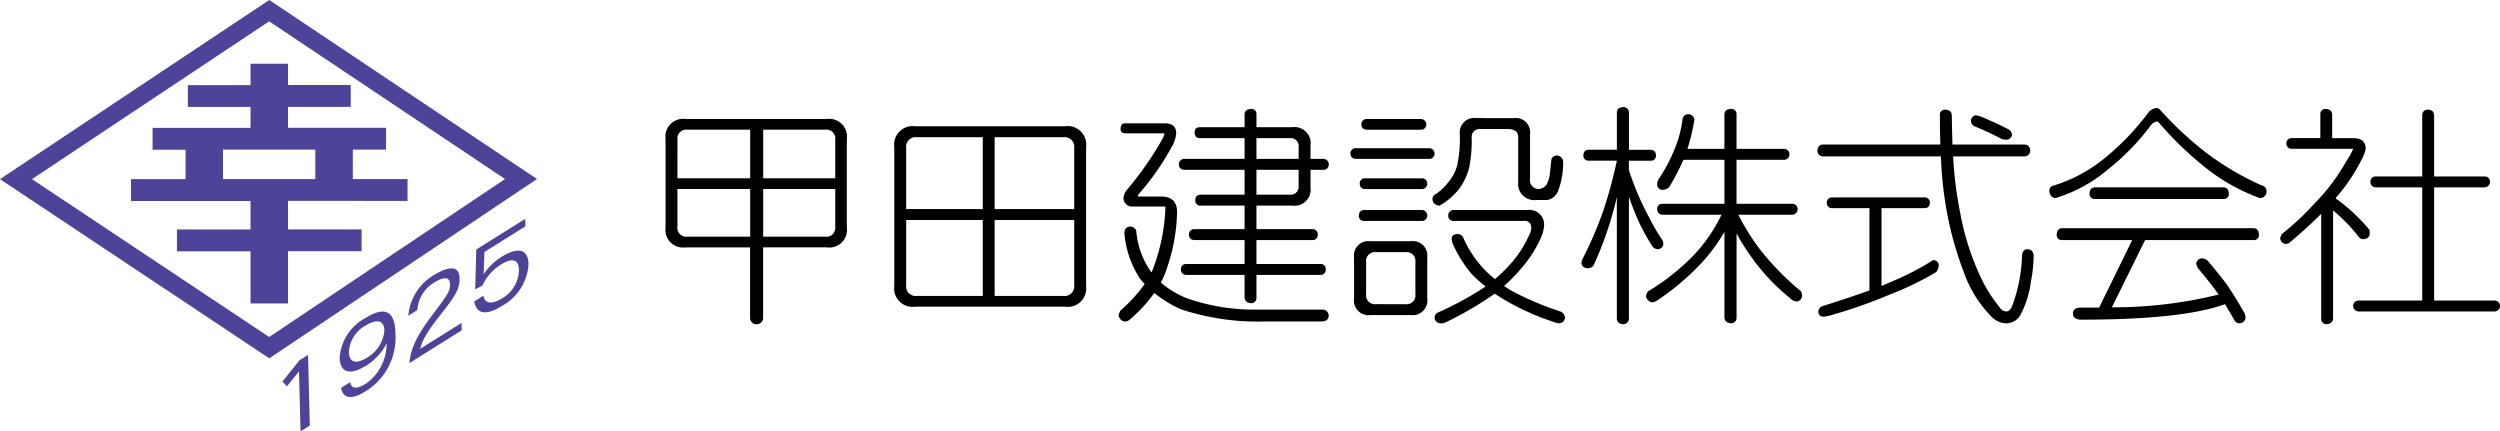 <svg id="グループ_180459" data-name="グループ 180459" xmlns="http://www.w3.org/2000/svg" xmlns:xlink="http://www.w3.org/1999/xlink" width="263.188" height="45.41" viewBox="0 0 263.188 45.41">
  <defs>
    <clipPath id="clip-path">
      <rect id="長方形_29988" data-name="長方形 29988" width="263.188" height="45.41" fill="none"/>
    </clipPath>
  </defs>
  <g id="グループ_6" data-name="グループ 6" transform="translate(0 0)" clip-path="url(#clip-path)">
    <path id="パス_613" data-name="パス 613" d="M51.03,8.745H65.891A1.867,1.867,0,0,1,68,10.856v9.316a1.857,1.857,0,0,1-2.113,2.088h-6.7v7.394a.668.668,0,0,1-.672.7.661.661,0,0,1-.7-.7V22.261H51.03a1.857,1.857,0,0,1-2.113-2.088V10.856A1.867,1.867,0,0,1,51.03,8.745m-.864,6.241h7.658V9.872h-6.6a.933.933,0,0,0-1.056,1.056Zm7.658,6.146V16.115H50.166v3.961a.934.934,0,0,0,1.056,1.057Zm1.369-11.26v5.114h7.586V10.928a.933.933,0,0,0-1.056-1.056Zm6.53,11.26a.934.934,0,0,0,1.056-1.057V16.115H59.193v5.018Z" transform="translate(21.151 3.781)"/>
    <path id="パス_614" data-name="パス 614" d="M67.937,9.28H83.71a1.952,1.952,0,0,1,2.209,2.209v14.6a1.941,1.941,0,0,1-2.209,2.184H67.937a1.941,1.941,0,0,1-2.209-2.184v-14.6A1.952,1.952,0,0,1,67.937,9.28m-.96,8.715h8.066V10.433H68.129a1.018,1.018,0,0,0-1.152,1.152Zm8.066,9.147V19.148H66.977V25.99a1.018,1.018,0,0,0,1.152,1.152Zm1.249-16.709v7.562H84.67v-6.41a1.029,1.029,0,0,0-1.176-1.152Zm7.2,16.709A1.029,1.029,0,0,0,84.67,25.99V19.148H76.292v7.994Z" transform="translate(28.42 4.013)"/>
    <path id="パス_615" data-name="パス 615" d="M82.917,9.52h4.13c.815,0,1.225.352,1.225,1.056a3.256,3.256,0,0,1-.481,1.441,27.162,27.162,0,0,1-3.432,4.922.443.443,0,0,0-.12.288h2.425q1.7,0,1.7,1.633a19.167,19.167,0,0,1-1.152,6.146,8.23,8.23,0,0,1-.551,1.272,9.242,9.242,0,0,0,2.856,1.7,21.444,21.444,0,0,0,7.418,1.152h6.722a.639.639,0,0,1,.672.673c-.032.351-.256.544-.672.576H97.705A25.82,25.82,0,0,1,88.8,29.11a12.476,12.476,0,0,1-2.833-1.729,15.382,15.382,0,0,1-2.593,2.809.829.829,0,0,1-.456.192.708.708,0,0,1-.7-.672,1.855,1.855,0,0,1,.192-.481,16.293,16.293,0,0,0,2.545-2.785q-.241-.264-.481-.551a10.21,10.21,0,0,1-1.656-4.826c.016-.415.2-.64.551-.673a.648.648,0,0,1,.7.457,8.585,8.585,0,0,0,1.61,4.369c.11-.255.208-.5.286-.743a20.153,20.153,0,0,0,1.177-6.194H83.589a.891.891,0,0,1-.864-.888,1.577,1.577,0,0,1,.312-.816,33.956,33.956,0,0,0,3.793-5.426,2.5,2.5,0,0,0,.216-.577h-4.13c-.337-.014-.5-.168-.5-.456q0-.6.5-.6m7.874.408h4.681V8.56q.026-.529.7-.553a.517.517,0,0,1,.551.553V9.928h3.77a1.7,1.7,0,0,1,1.921,1.921v1.417h1.344a.565.565,0,0,1,.576.6.544.544,0,0,1-.576.551h-1.344v1.849a1.7,1.7,0,0,1-1.921,1.919h-3.77v2.474H102.6a.549.549,0,0,1,.577.6.529.529,0,0,1-.577.553H96.721v2.52h6.747a.517.517,0,0,1,.551.553.555.555,0,0,1-.551.6H96.721v2.376a.555.555,0,0,1-.551.6q-.649-.047-.7-.6V25.485H89.327a.554.554,0,0,1-.551-.6.516.516,0,0,1,.551-.553h6.145v-2.52H90.215c-.384-.017-.584-.2-.6-.553a.559.559,0,0,1,.6-.6h5.257V18.186H90.887a.53.53,0,0,1-.6-.6c0-.367.2-.551.6-.551h4.585V14.417H89.16c-.384-.016-.584-.2-.6-.551a.559.559,0,0,1,.6-.6h6.313V11.079H90.791c-.384,0-.576-.2-.576-.6,0-.367.192-.551.576-.551m5.93,1.152v2.186h4.442V12.041a.849.849,0,0,0-.96-.961Zm0,3.337v2.617H100.2a.848.848,0,0,0,.96-.96V14.417Z" transform="translate(35.552 3.462)"/>
    <path id="パス_616" data-name="パス 616" d="M107.508,11.847a.565.565,0,0,1,.6.576.557.557,0,0,1-.6.553H99.849c-.384-.017-.584-.2-.6-.553a.548.548,0,0,1,.6-.576Zm-6.146,9.795h4.226a1.529,1.529,0,0,1,1.753,1.7v4.322a1.551,1.551,0,0,1-1.753,1.753h-4.226a1.54,1.54,0,0,1-1.729-1.753V23.346a1.518,1.518,0,0,1,1.729-1.7m5.379-3.289a.576.576,0,0,1,.6.6.555.555,0,0,1-.6.551h-6.05a.517.517,0,0,1-.553-.551c.017-.384.2-.584.553-.6Zm0-3.337a.548.548,0,0,1,.6.576.557.557,0,0,1-.6.553h-5.93a.528.528,0,0,1-.577-.553.523.523,0,0,1,.577-.576Zm-.1-6.241a.565.565,0,0,1,.6.576.555.555,0,0,1-.6.551H101c-.384-.016-.584-.2-.6-.551a.548.548,0,0,1,.6-.576Zm-1.607,19.493a.933.933,0,0,0,1.056-1.056V23.85a.933.933,0,0,0-1.056-1.056h-3.074a.933.933,0,0,0-1.056,1.056v3.362a.933.933,0,0,0,1.056,1.056Zm8.355-19.591h3.072a1.516,1.516,0,0,1,1.7,1.729v4.681a.919.919,0,0,0,.915,1.057,1.113,1.113,0,0,0,.814-.456,3.207,3.207,0,0,0,.361-1.177l.143-1.345a.565.565,0,0,1,.576-.551.668.668,0,0,1,.675.649,8.3,8.3,0,0,1-.554,3.144,1.52,1.52,0,0,1-1.1.888h-1.13a1.709,1.709,0,0,1-1.945-1.921V10.694q0-.864-1.127-.864h-2.809a.848.848,0,0,0-.96.96,14.62,14.62,0,0,1-.265,3.1,6.4,6.4,0,0,1-1.106,2.3,7.08,7.08,0,0,1-1.846,1.609.155.155,0,0,0-.145.1q-.746-.071-.769-.7a.582.582,0,0,1,.408-.551,6.232,6.232,0,0,0,1.345-1.321,4.581,4.581,0,0,0,.865-1.729,14.038,14.038,0,0,0,.262-3.193,1.539,1.539,0,0,1,1.755-1.729Zm-3.264,9.676h7.752a1.55,1.55,0,0,1,1.755,1.752,4.263,4.263,0,0,1-.361,1.249,12.882,12.882,0,0,1-1.872,2.952,18.089,18.089,0,0,1-1.97,2.041c.208.145.425.288.649.433a31.852,31.852,0,0,0,5.283,2.257.765.765,0,0,1,.478.647.637.637,0,0,1-.6.6,1.977,1.977,0,0,1-.649-.169,25.707,25.707,0,0,1-5.545-2.568c-.211-.127-.41-.255-.6-.384a37.352,37.352,0,0,1-5.185,3.025,1.251,1.251,0,0,1-.5.1.64.64,0,0,1-.649-.7.647.647,0,0,1,.384-.457,35.41,35.41,0,0,0,4.9-2.664c.032-.032.056-.056.07-.072a15.248,15.248,0,0,1-1.488-1.345,13.6,13.6,0,0,1-1.944-3.121,1.564,1.564,0,0,1-.12-.6c.033-.272.232-.424.6-.456a.778.778,0,0,1,.576.288,11.182,11.182,0,0,0,1.944,3.1,10.887,10.887,0,0,0,1.441,1.368,16.887,16.887,0,0,0,1.849-1.848A11.407,11.407,0,0,0,118,21.137a1.92,1.92,0,0,0,.288-.864.678.678,0,0,0-.766-.769h-7.394a.524.524,0,0,1-.576-.551.562.562,0,0,1,.576-.6" transform="translate(42.915 3.752)"/>
    <path id="パス_617" data-name="パス 617" d="M123.527,12.363c.351.016.536.216.551.6a.517.517,0,0,1-.551.551h-2.3V14.5a28.935,28.935,0,0,0,2.137,4.993,19.022,19.022,0,0,0,1.391,2.378,1.3,1.3,0,0,1,.1.408.6.6,0,0,1-.553.551.75.75,0,0,1-.576-.264,21.265,21.265,0,0,1-1.657-3.074q-.455-1.055-.839-2.209V30.129a.6.6,0,0,1-.6.6c-.433-.033-.656-.233-.673-.6v-12.8q-.191.89-.431,1.7a36.439,36.439,0,0,1-2.041,5.546.882.882,0,0,1-.6.264c-.4-.032-.616-.216-.649-.551a1.526,1.526,0,0,1,.1-.408,39.831,39.831,0,0,0,2.232-5.211,47.885,47.885,0,0,0,1.392-5.161h-2.977a.516.516,0,0,1-.551-.551q.024-.576.551-.6h2.977V8.425c.017-.352.241-.536.673-.553a.558.558,0,0,1,.6.553v3.938Zm3.936-3.746a.628.628,0,0,1,.649.576,1.784,1.784,0,0,1-.047.312,18.98,18.98,0,0,1-.673,2.76h3.889V8.617q.026-.529.7-.553a.529.529,0,0,1,.577.553v3.648h4.993a.567.567,0,0,1,.576.6.544.544,0,0,1-.576.551h-4.993v4.634h5.834a.556.556,0,0,1,.6.551.6.6,0,0,1-.6.6h-5.642a23.023,23.023,0,0,0,2.425,3.84,28.228,28.228,0,0,0,4.177,4.226,1.28,1.28,0,0,1,.1.48.61.61,0,0,1-.456.576.907.907,0,0,1-.769-.312,21.745,21.745,0,0,1-4.2-4.489,22.131,22.131,0,0,1-1.464-2.352v8.858a.568.568,0,0,1-.577.6c-.447-.033-.679-.232-.7-.6V21a17.952,17.952,0,0,1-2.448,3.313,26.222,26.222,0,0,1-4.634,3.913.956.956,0,0,1-.577.193.823.823,0,0,1-.6-.6,1.011,1.011,0,0,1,.218-.551,24.064,24.064,0,0,0,4.753-3.746,16.837,16.837,0,0,0,2.977-4.32h-6.218a.557.557,0,0,1-.551-.6.516.516,0,0,1,.551-.551h6.53V13.418h-4.322a24.592,24.592,0,0,1-1.511,2.9,1.118,1.118,0,0,1-.7.264.552.552,0,0,1-.551-.551,1.464,1.464,0,0,1,.1-.5,16.45,16.45,0,0,0,1.656-3.05,12.4,12.4,0,0,0,.912-3.289.607.607,0,0,1,.6-.576" transform="translate(50.256 3.404)"/>
    <path id="パス_618" data-name="パス 618" d="M155.375,11.731q.552.024.6.647a.594.594,0,0,1-.6.6H147.86a40.932,40.932,0,0,0,.768,6.075,27.394,27.394,0,0,0,2.113,6.6,15.246,15.246,0,0,0,2.017,3.217.83.83,0,0,0,.7.433c.256,0,.466-.2.625-.6a16.63,16.63,0,0,0,1.033-5.353c.047-.384.241-.584.576-.6q.6.024.647.7a15.649,15.649,0,0,1-.288,2.689,10.537,10.537,0,0,1-1.1,3.529,1.747,1.747,0,0,1-1.488.888,2.217,2.217,0,0,1-1.561-.7,12.716,12.716,0,0,1-2.952-4.778,35.6,35.6,0,0,1-1.921-7.274,38.325,38.325,0,0,1-.455-4.826H134.175a.575.575,0,0,1-.6-.6q.024-.623.6-.647h12.341q-.049-1.442-.05-3.074a.524.524,0,0,1,.553-.6q.673.024.7.6.024,1.609.072,3.074ZM144.835,17.3a.537.537,0,0,1,.576.577.527.527,0,0,1-.576.551h-4.513v8.186l1.08-.456a30.171,30.171,0,0,0,4.009-2.041.957.957,0,0,1,.385-.216.558.558,0,0,1,.551.5,1.152,1.152,0,0,1-.288.769,32.9,32.9,0,0,1-4.922,2.376,53.291,53.291,0,0,1-6.41,2.233,3.113,3.113,0,0,1-.553.072.493.493,0,0,1-.5-.457.64.64,0,0,1,.5-.672q2.952-.937,4.874-1.631V18.429h-3.913a.526.526,0,0,1-.576-.551.537.537,0,0,1,.576-.577Zm5.354-8.643a1.653,1.653,0,0,1,.5.1,33.3,33.3,0,0,1,3.072,1.417.671.671,0,0,1,.288.6.621.621,0,0,1-.6.456,3.1,3.1,0,0,1-.456-.072,29.181,29.181,0,0,0-2.882-1.344.683.683,0,0,1-.382-.6.643.643,0,0,1,.455-.553" transform="translate(57.757 3.484)"/>
    <path id="パス_619" data-name="パス 619" d="M161.953,7.939c.128,0,.3.138.529.41a35.276,35.276,0,0,0,4.681,4.32A29.77,29.77,0,0,0,173,16.1a.575.575,0,0,1,.48.551.692.692,0,0,1-.7.769,20.4,20.4,0,0,1-5.21-2.809,35.559,35.559,0,0,1-5.258-4.945c-.159-.209-.279-.314-.36-.314a1.022,1.022,0,0,0-.576.314,24.908,24.908,0,0,1-4.634,4.776,15.4,15.4,0,0,1-5.475,2.978c-.4-.049-.615-.3-.647-.769a.54.54,0,0,1,.457-.551,15.769,15.769,0,0,0,4.969-2.568,26.789,26.789,0,0,0,4.995-5.114,1.233,1.233,0,0,1,.911-.481m10.18,12.654q.526.024.553.695a.519.519,0,0,1-.553.553H160.7L157.2,28.922a46.586,46.586,0,0,0,11.237-1.344.291.291,0,0,0-.049-.072q-.793-1.13-2.04-2.594a1.223,1.223,0,0,1-.265-.647.646.646,0,0,1,.553-.5,1.064,1.064,0,0,1,.6.192q1.246,1.463,2.088,2.593.864,1.274,1.848,3a1.222,1.222,0,0,1,.1.455.64.64,0,0,1-.6.6.626.626,0,0,1-.551-.288q-.529-.937-1.008-1.729-4.467,1.631-15.149,1.631-.84,0-.864-.672.024-.576.792-.6h1.968l3.481-7.106h-7.394a.517.517,0,0,1-.553-.553q.024-.67.553-.695Zm-3.17-4.3q.529.024.553.673a.517.517,0,0,1-.553.551h-13.54a.525.525,0,0,1-.574-.551q.021-.649.574-.673Z" transform="translate(65.127 3.433)"/>
    <path id="パス_620" data-name="パス 620" d="M172.359,8.007c.433.016.665.2.7.551v2.521h2.209q1.319,0,1.321,1.129a4.134,4.134,0,0,1-.48,1.225,18.873,18.873,0,0,1-2.69,3.961c.032.033.064.064.1.1a18.534,18.534,0,0,1,3.482,3.264v.506c-.049.272-.282.424-.7.455a.553.553,0,0,1-.456-.264,17.732,17.732,0,0,0-2.689-2.762V30.07c-.031.368-.264.567-.7.6a.557.557,0,0,1-.553-.6V19.051q-1.465,1.463-3.264,2.977a.732.732,0,0,1-.5.192.649.649,0,0,1-.553-.6,1.46,1.46,0,0,1,.192-.456,28.761,28.761,0,0,0,3.458-3.242,20.6,20.6,0,0,0,3.313-4.417,7.718,7.718,0,0,0,.721-1.3h-6.434a.548.548,0,0,1-.6-.576q.024-.529.6-.553h2.978V8.558a.515.515,0,0,1,.55-.551m16.735,7.106a.544.544,0,0,1,.576.551.583.583,0,0,1-.576.6h-5.306V28.174h6.361a.576.576,0,1,1,0,1.152H175.841a.576.576,0,0,1,0-1.152h6.7V16.265h-4.9a.556.556,0,0,1-.553-.6.518.518,0,0,1,.553-.551h4.9V8.679a.56.56,0,0,1,.6-.6c.417.016.632.216.649.6v6.434Z" transform="translate(72.461 3.462)"/>
    <path id="パス_621" data-name="パス 621" d="M38.74,19.125v-2.3H32.978v-3.1h3.5v-2.3H26.157v-2.2h6.6v-2.3h-6.6V4.685H22.211V6.934h-6.6v2.3h6.6v2.2H11.9v2.3h3.471v3.1H9.629v2.3H22.211v3H14.463v2.3h7.748v5.486h3.946V24.422h7.748v-2.3H26.157v-3Zm-19.428-5.4h9.719v3.1H19.312Z" transform="translate(4.164 2.026)" fill="#4d4398"/>
    <path id="パス_622" data-name="パス 622" d="M28.348,0,0,18.86,28.348,37.722,56.534,18.845Zm-.01,35.476L3.366,18.86,28.338,2.246l24.831,16.6Z" transform="translate(0 0)" fill="#4d4398"/>
    <path id="パス_623" data-name="パス 623" d="M22.554,26.646l.9-.561.185,7.436-.974.61L22.5,27.819l-1.266,1.573-.477-.507Z" transform="translate(8.976 11.279)" fill="#4d4398"/>
    <path id="パス_624" data-name="パス 624" d="M26.075,30.326c.053.282.213,1.061,1.669.149a5.15,5.15,0,0,0,2.164-4.237A5.783,5.783,0,0,1,27.8,28.557c-2.511,1.574-2.82-.107-2.838-.741a5.123,5.123,0,0,1,2.724-4.241c3.027-1.9,3.127.71,3.151,1.692a6.624,6.624,0,0,1-3.1,6c-1.972,1.236-2.507.385-2.617-.341Zm-.138-3.137c.024.954.64,1.355,1.9.564a3.708,3.708,0,0,0,1.838-2.828c-.036-1.425-1.177-1.063-2.048-.516a3.365,3.365,0,0,0-1.69,2.779" transform="translate(10.794 9.902)" fill="#4d4398"/>
    <path id="パス_625" data-name="パス 625" d="M30.01,24.706a5.5,5.5,0,0,1,2.815-4.344c.493-.309,2.535-1.461,2.581.392.026,1.007-.385,1.763-1.481,3.174-1.669,2.15-2.312,2.971-2.674,4.273l4.356-2.729.02.776-5.5,3.448c.158-2.044,1.387-3.684,2.5-5.18,1.544-2.064,1.792-2.391,1.773-3.141-.029-1.13-1.325-.372-1.611-.192a3.636,3.636,0,0,0-1.825,2.925Z" transform="translate(12.976 8.529)" fill="#4d4398"/>
    <path id="パス_626" data-name="パス 626" d="M35.824,24.17c.126.879.931.927,1.939.3a3.51,3.51,0,0,0,1.8-3.028c-.029-1.133-.742-1.266-1.9-.54a4.974,4.974,0,0,0-1.937,2.2l-.769.41.116-4.2,5.148-3.224.019.784-4.31,2.7-.08,2.341a6.285,6.285,0,0,1,1.921-1.849c1.272-.8,2.754-1.119,2.8.791a5.369,5.369,0,0,1-2.8,4.4c-1.937,1.215-2.722.619-2.922-.467Z" transform="translate(15.069 6.953)" fill="#4d4398"/>
  </g>
</svg>

